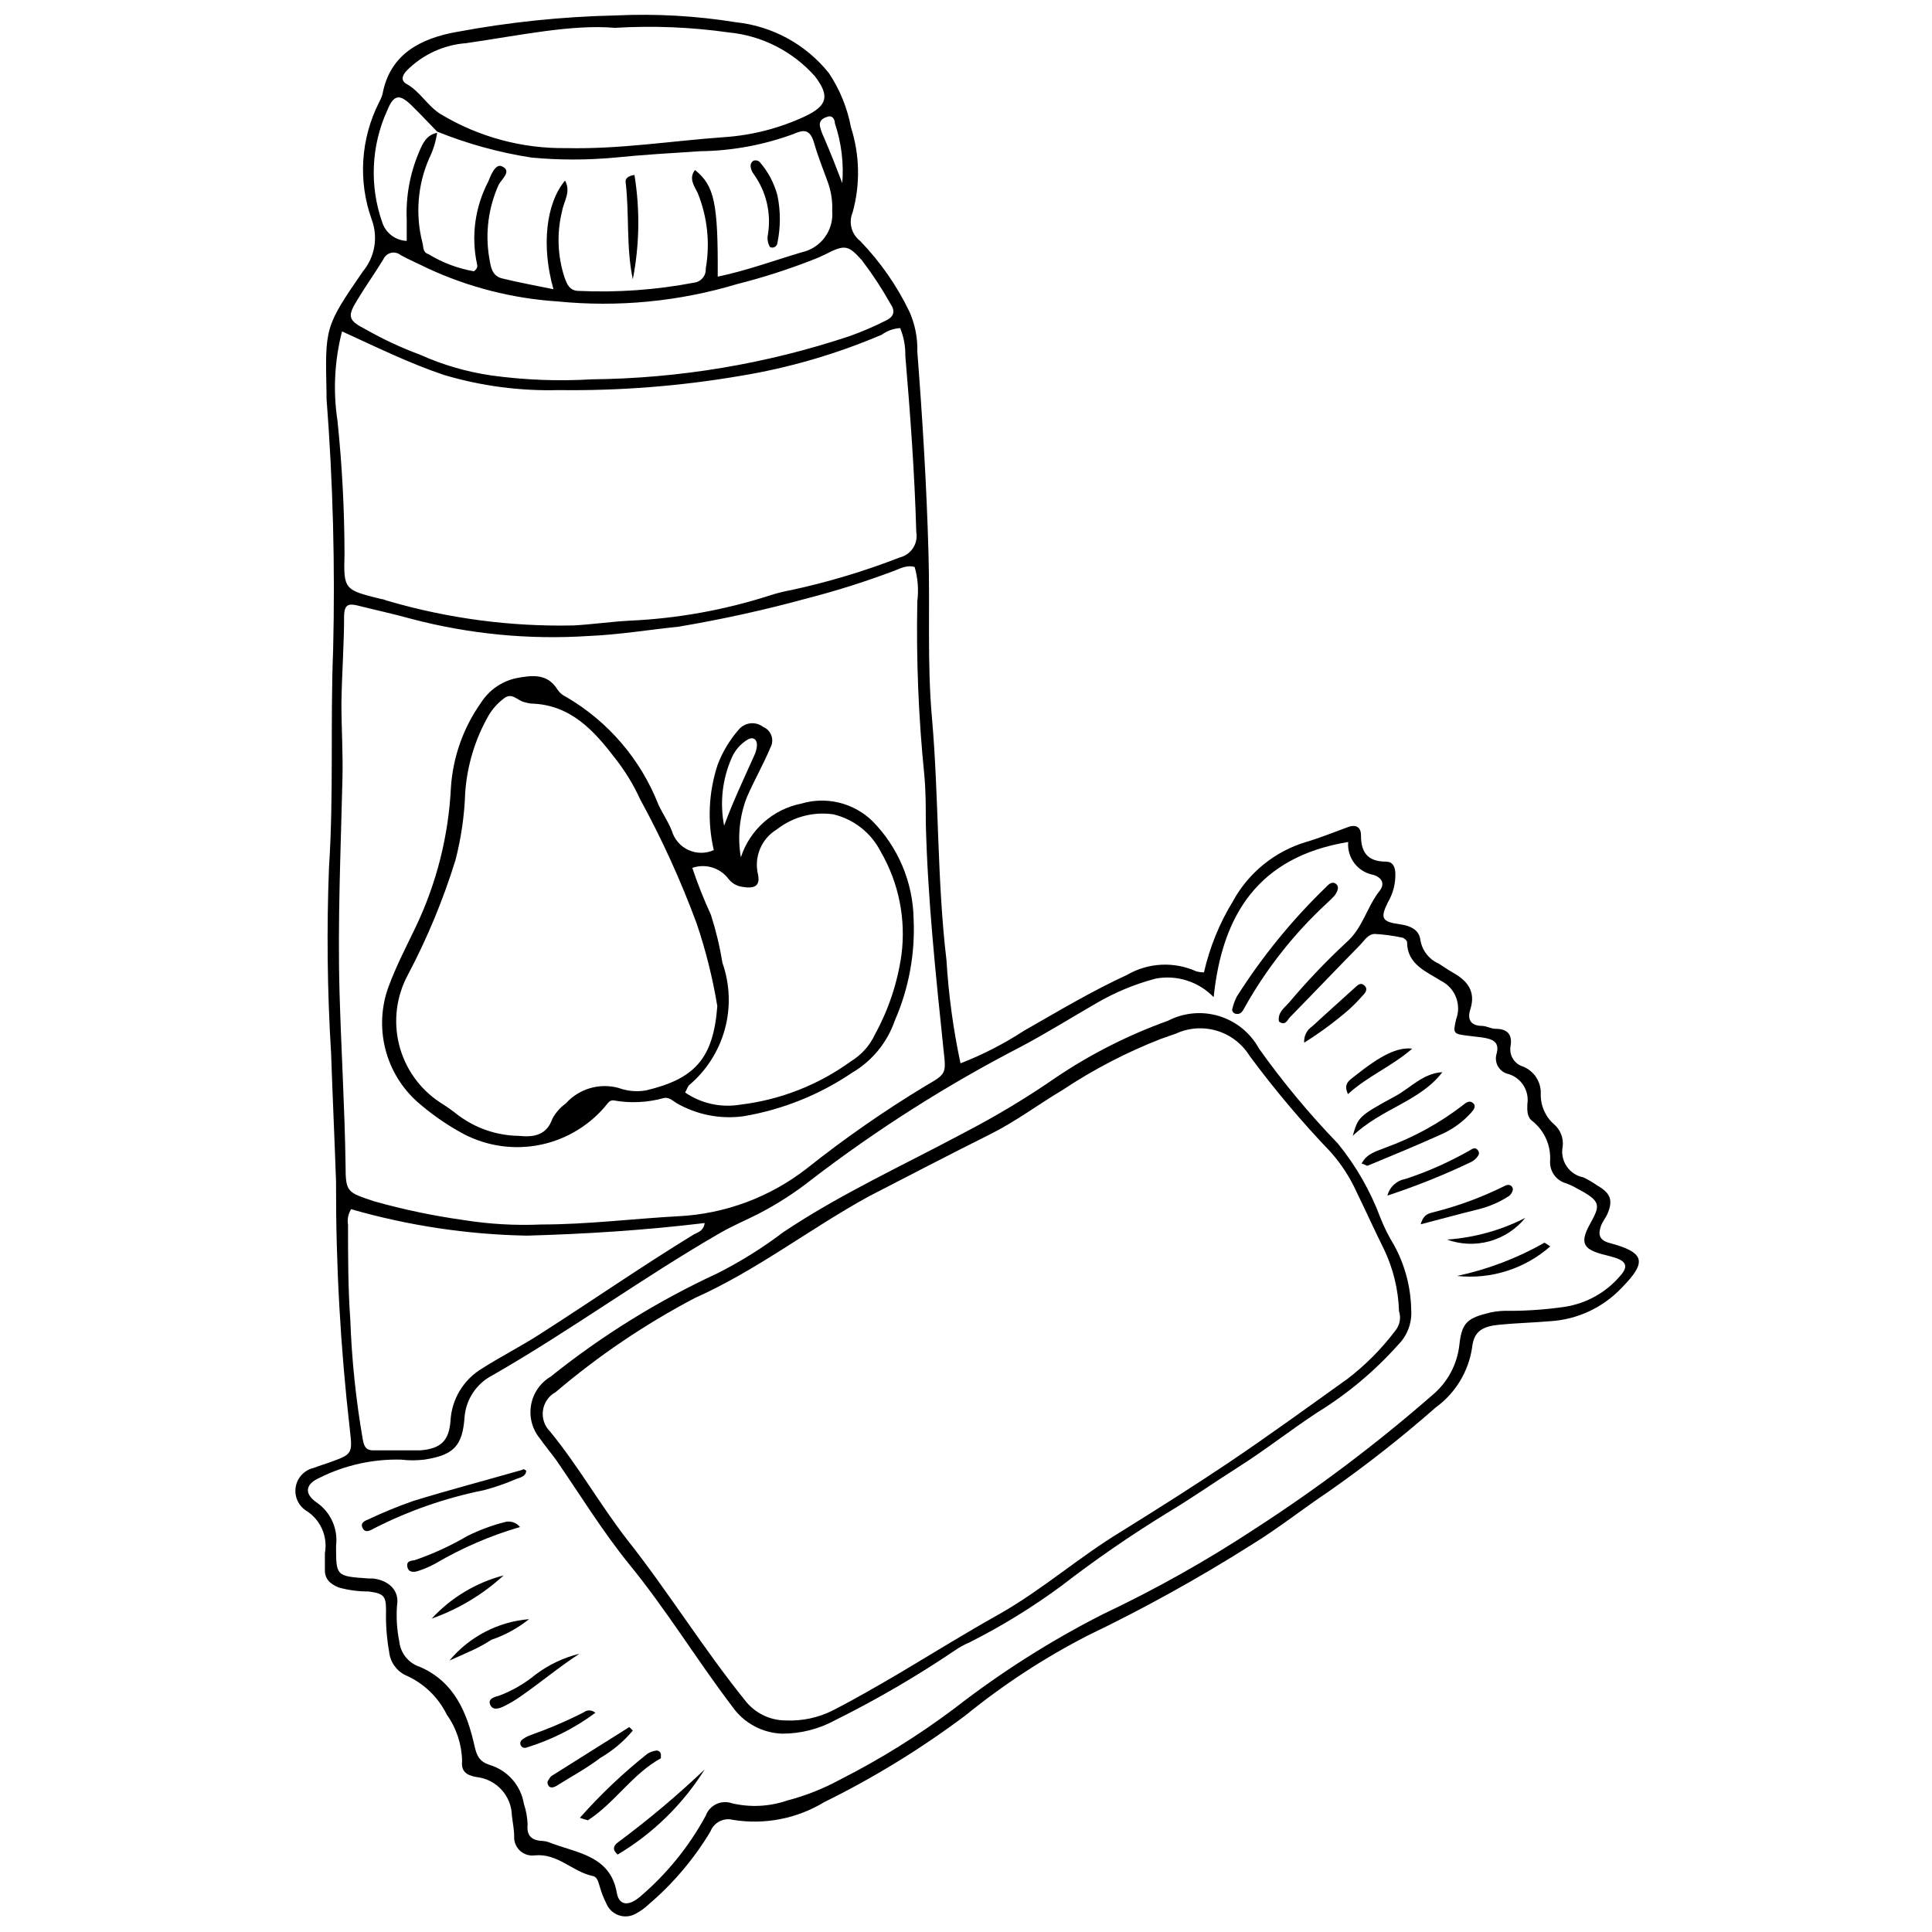 <?xml version="1.0" encoding="UTF-8"?>
<!-- Uploaded to: SVG Repo, www.svgrepo.com, Generator: SVG Repo Mixer Tools -->
<svg width="800px" height="800px" version="1.1" viewBox="144 144 512 512" xmlns="http://www.w3.org/2000/svg">
 <defs>
  <clipPath id="a">
   <path d="m222 148.09h357v503.81h-357z"/>
  </clipPath>
 </defs>
 <path d="m471.71 412.7c-0.656 0-1.312-0.656-1.148-1.258h-0.004c0.262-1.16 0.668-2.281 1.207-3.344 6.707-10.574 14.648-20.32 23.656-29.023 0.656-0.711 1.59-1.59 2.574-0.875 0.984 0.711 0.492 1.863 0 2.684-0.492 0.82-1.645 1.754-2.519 2.629-8.574 7.949-15.852 17.188-21.578 27.379-0.547 0.988-0.93 1.918-2.188 1.809z"/>
 <path d="m504.84 452.35c1.422-2.738 3.996-3.231 6.188-4.16v-0.004c7.449-2.68 14.434-6.504 20.699-11.336 0.766-0.656 1.754-1.367 2.684-0.492 0.93 0.875 0 1.863-0.547 2.519-2.062 2.289-4.555 4.148-7.336 5.477-6.625 3.012-13.418 5.805-20.152 8.598-0.273-0.055-0.715-0.383-1.535-0.602z"/>
 <path d="m526.25 428.14c-5.969 7.777-15.992 9.527-23.766 16.867 1.48-4.93 1.367-5.148 11.281-10.516 4.051-2.188 7.336-6.074 12.484-6.352z"/>
 <path d="m520.5 468.45c0.82-3.012 2.574-2.902 3.723-3.285 6.297-1.605 12.406-3.859 18.234-6.734 0.711-0.383 1.535-0.711 2.191 0 0.656 0.711 0 1.863-0.656 2.465-2.551 1.668-5.367 2.891-8.324 3.613-4.93 1.203-9.641 2.519-15.168 3.941z"/>
 <path d="m530.14 482.14c8.129-1.734 15.941-4.707 23.164-8.816 0 0 0.656 0.383 1.535 0.984h-0.004c-6.769 5.961-15.73 8.801-24.695 7.832z"/>
 <path d="m511.68 460.84c0.57-2.262 2.414-3.977 4.711-4.383 5.957-1.949 11.699-4.5 17.141-7.609 0.656-0.438 1.48-0.93 2.137 0 0.656 0.93 0 1.48-0.438 2.082v-0.004c-0.418 0.422-0.898 0.773-1.426 1.043-7.176 3.426-14.566 6.387-22.125 8.871z"/>
 <path d="m489.62 420.32c-0.125-1.723 0.691-3.379 2.137-4.328 3.723-3.449 7.504-6.789 11.227-10.188 0.766-0.656 1.535-1.59 2.574-0.656 1.039 0.93 0.328 1.918-0.383 2.629h-0.004c-1.191 1.379-2.473 2.676-3.832 3.891-3.68 3.18-7.598 6.074-11.719 8.652z"/>
 <path d="m527.46 472.5c7.234-0.496 14.297-2.453 20.754-5.75-2.434 2.996-5.738 5.16-9.457 6.191s-7.668 0.875-11.297-0.441z"/>
 <path d="m518.26 421.9c-5.477 4.766-11.773 7.231-17.031 12.047-1.312-2.738 0.383-3.668 1.699-4.711 7.062-5.637 11.387-7.773 15.332-7.336z"/>
 <g clip-path="url(#a)">
  <path d="m398.55 425.79c5.867-2.281 11.484-5.16 16.758-8.598 9.035-5.148 17.961-10.516 27.383-14.84l-0.004-0.004c5.609-3.25 12.441-3.594 18.348-0.93 0.66 0.172 1.34 0.266 2.027 0.273 1.516-6.652 4.106-13.016 7.664-18.836 4.144-7.586 11.109-13.234 19.387-15.719 3.723-1.094 7.34-2.574 10.953-3.887 2.356-0.93 3.668 0 3.613 2.301 0 4.438 1.918 6.789 6.57 6.789 1.809 0 2.356 1.203 2.519 2.793 0.145 2.801-0.539 5.582-1.969 7.996-2.082 4.215-1.59 5.148 3.121 5.805 2.738 0.383 5.094 1.367 5.477 4.051h-0.004c0.43 2.844 2.293 5.266 4.93 6.406 1.203 0.766 2.356 1.59 3.613 2.301 3.941 2.191 6.242 5.039 4.711 9.801-0.82 2.574 0 4.328 3.066 4.383 1.203 0 2.41 0.766 3.613 0.766 3.176 0 4.492 1.535 3.996 4.547h0.004c-0.469 2.414 0.98 4.785 3.34 5.477 2.914 1.191 4.773 4.082 4.656 7.227-0.09 3.047 1.172 5.973 3.449 7.996 1.75 1.457 2.637 3.707 2.356 5.969-0.738 3.766 1.711 7.418 5.477 8.16 1.281 0.605 2.508 1.32 3.668 2.137 3.449 1.973 4.215 3.777 2.848 7.231-0.492 1.312-1.535 2.41-1.918 3.723-0.711 2.137-0.328 3.613 2.465 4.328 9.309 2.519 9.855 4.984 3.066 11.883v-0.004c-4.953 5.227-11.707 8.379-18.895 8.816-4.492 0.383-8.98 0.492-13.473 0.93-4.492 0.438-6.734 1.699-7.231 5.969l0.004 0.004c-0.941 6.418-4.434 12.188-9.691 15.988-9.02 7.93-18.473 15.352-28.312 22.234-6.953 4.656-13.473 9.855-20.645 14.238-13.965 8.824-28.43 16.832-43.316 23.984-11.43 5.879-22.223 12.93-32.199 21.031-11.758 8.84-24.316 16.559-37.512 23.055-7.266 4.414-15.871 6.086-24.262 4.707-2.461-0.613-4.996 0.703-5.914 3.066-4.383 7.316-9.934 13.863-16.43 19.387-1.023 0.984-2.188 1.812-3.449 2.465-1.352 0.742-2.953 0.883-4.414 0.383-1.461-0.5-2.641-1.594-3.254-3.012-0.719-1.422-1.305-2.906-1.75-4.434-0.383-1.203-0.656-2.738-1.863-2.957-5.477-1.148-9.309-6.078-15.387-5.477-1.426 0.195-2.867-0.254-3.926-1.227-1.062-0.977-1.629-2.375-1.551-3.812 0-1.809-0.383-3.559-0.602-5.477-0.105-5.281-4.113-9.664-9.363-10.242-2.848-0.492-4.106-1.59-3.832-4.269h-0.004c-0.086-4.402-1.5-8.68-4.051-12.266-2.293-4.68-6.176-8.387-10.953-10.461-2.414-1.176-4.051-3.516-4.328-6.188-0.641-3.613-0.918-7.285-0.82-10.953 0-3.941-0.656-4.492-4.602-5.039h0.004c-2.664 0.008-5.316-0.34-7.887-1.039-2.301-0.93-3.832-2.246-3.723-4.875v-4.215c0.828-4.457-1.176-8.965-5.039-11.336-2.078-1.387-3.129-3.871-2.676-6.328 0.453-2.453 2.324-4.402 4.754-4.953 1.367-0.547 2.738-0.93 4.106-1.422 6.023-2.191 6.242-2.191 5.477-8.652l0.004-0.004c-2.504-21.812-3.731-43.754-3.668-65.711-0.383-11.391-0.93-22.781-1.312-34.172h-0.004c-1.008-16.41-1.191-32.859-0.547-49.289 1.258-19.168 0.328-38.332 1.094-57.664 0.539-22.176-0.047-44.363-1.75-66.48v-1.203c-0.383-17.688-0.492-17.742 9.582-32.418 3.254-3.867 4.152-9.191 2.356-13.91-3.609-10.148-2.894-21.332 1.973-30.941 0.387-0.715 0.699-1.465 0.93-2.246 1.973-10.625 10.188-14.73 19.605-16.43v0.004c13.91-2.609 28.016-4.074 42.164-4.383 10.676-0.5 21.375 0.105 31.926 1.809 9.668 1.027 18.52 5.879 24.59 13.469 2.906 4.356 4.898 9.258 5.859 14.402 2.332 7.301 2.484 15.125 0.438 22.508-1.133 2.676-0.32 5.777 1.973 7.559 5.336 5.519 9.758 11.863 13.086 18.781 1.473 3.324 2.184 6.938 2.082 10.57 1.367 17.742 2.465 35.484 2.957 53.34 0.438 14.566-0.383 29.188 0.93 43.809 1.863 21.355 1.312 42.824 3.832 64.07h0.004c0.551 9.207 1.793 18.359 3.723 27.383zm-138.71-246.92c-2.246-2.301-4.438-4.656-6.734-6.898-3.231-3.176-4.766-2.957-6.516 1.367h-0.004c-4.219 9.301-4.688 19.875-1.312 29.516 0.898 2.871 3.508 4.867 6.516 4.984v-5.477c-0.281-6.211 0.84-12.41 3.285-18.125 0.93-2.191 1.918-4.492 4.766-5.039-0.352 2.379-1.074 4.688-2.137 6.844-3.047 7.027-3.664 14.871-1.75 22.289 0.328 1.148 0 2.519 1.59 3.012h-0.004c3.691 2.266 7.781 3.809 12.047 4.547 0.984-0.711 0.984-1.367 0.82-1.918h0.004c-1.586-7.387-0.539-15.098 2.957-21.797 0.711-1.754 1.918-4.875 3.613-4.106 2.793 1.203 0 3.34-0.82 4.875-2.731 6.051-3.609 12.777-2.519 19.328 0.383 2.082 0.547 4.711 3.285 5.477 4.438 1.094 8.98 1.918 13.746 2.902-3.231-11.391-2.027-22.672 3.066-28.805 1.645 3.012-0.328 5.477-0.766 8.051h-0.004c-1.453 5.84-1.227 11.973 0.66 17.688 0.602 1.645 1.258 3.449 3.668 3.504 10.273 0.477 20.566-0.258 30.668-2.188 1.848-0.23 3.195-1.867 3.066-3.727 1.188-6.746 0.445-13.695-2.137-20.043-0.875-1.809-2.465-3.832-0.711-6.078 5.148 4.16 6.133 8.707 6.023 28.258 7.668-1.59 14.895-4.269 22.289-6.461h-0.004c5.055-1.109 8.504-5.797 8.051-10.953 0.113-2.414-0.223-4.828-0.984-7.117-1.258-3.559-2.738-7.117-3.832-10.953-1.094-3.832-2.957-3.394-5.477-2.301-7.898 2.898-16.23 4.438-24.645 4.547-7.613 0.492-15.223 0.93-22.781 1.699v-0.004c-7.285 0.672-14.617 0.672-21.902 0-8.598-1.328-17.016-3.644-25.082-6.898zm205.79 229.39c-3.957-4.113-9.719-5.969-15.332-4.926-5.551 1.457-10.875 3.668-15.824 6.57-6.734 3.887-13.309 7.996-20.152 11.609-19.398 10.031-37.871 21.762-55.203 35.047-4.418 3.5-9.168 6.562-14.184 9.145-3.231 1.645-6.625 3.066-9.801 4.875-20.754 11.938-39.977 26.066-60.73 37.949-4.144 2.164-6.894 6.297-7.285 10.953-0.547 7.723-2.848 10.133-10.68 11.336h0.004c-2.039 0.246-4.098 0.246-6.133 0-7.414-0.188-14.766 1.426-21.414 4.711-3.996 1.699-4.438 4.269-0.93 6.68 3.691 2.57 5.656 6.981 5.094 11.445 0 8.051 0 8.051 8.488 8.652h1.258c4.16 0.492 7.117 3.121 6.406 7.172v0.004c-0.234 3.188-0.031 6.394 0.602 9.527 0.328 3.133 2.477 5.773 5.477 6.734 9.199 3.996 12.484 12.211 14.457 20.918 0.602 2.684 1.258 4.106 3.941 5.039h0.004c4.781 1.406 8.336 5.43 9.145 10.352 0.59 1.77 0.922 3.613 0.984 5.477-0.273 2.684 0.82 4.16 3.723 4.328l0.004-0.004c0.613 0.027 1.223 0.137 1.805 0.328 7.285 2.902 16.43 3.394 18.125 13.527 0.602 3.285 3.121 3.504 6.078 0.984h0.004c7.106-6.027 13.031-13.324 17.469-21.52 1.027-2.812 4.125-4.277 6.953-3.285 4.824 1.137 9.875 0.891 14.566-0.711 4.84-1.262 9.512-3.098 13.91-5.477 10.746-5.441 20.988-11.816 30.613-19.059 12.25-9.512 25.379-17.836 39.207-24.863 14.027-6.629 27.57-14.242 40.523-22.781 16.414-10.621 32.043-22.406 46.77-35.266 4.019-3.34 6.594-8.109 7.172-13.305 0.656-6.078 2.191-7.172 8.434-8.652 1.605-0.32 3.238-0.449 4.875-0.387 4.949-0.004 9.891-0.371 14.785-1.094 5.652-0.906 10.801-3.797 14.512-8.16 2.301-2.519 1.645-3.996-1.863-4.984l-1.805-0.492c-6.023-1.422-7.172-3.066-4.383-8.16 2.793-5.094 3.231-6.078-3.449-9.582-0.887-0.523-1.824-0.965-2.793-1.312-2.617-0.715-4.394-3.148-4.273-5.859 0.281-4.09-1.457-8.059-4.652-10.625-1.48-1.039-1.422-2.848-1.367-4.492h-0.004c0.566-3.535-1.559-6.945-4.981-7.992-1.125-0.234-2.102-0.918-2.711-1.887-0.609-0.973-0.797-2.148-0.52-3.262 1.039-3.504-1.094-4.106-3.723-4.547l-3.668-0.438c-3.996-0.492-4.16-0.547-3.285-4.328l-0.004 0.004c1.496-3.891-0.184-8.285-3.891-10.188-3.887-2.465-9.09-4.383-9.09-10.297 0-0.438-0.766-1.094-1.258-1.203-2.398-0.516-4.836-0.848-7.285-0.984-1.754 0-2.738 1.699-3.832 2.848-6.242 6.352-12.375 12.812-18.617 19.168-0.711 0.711-1.203 2.465-2.957 1.203-0.438-2.356 1.422-3.613 2.684-5.039h-0.004c4.695-5.578 9.723-10.863 15.062-15.828 4.547-3.941 5.477-9.473 9.035-13.91 1.312-1.809 0.492-3.394-1.809-4.106-4.113-0.77-6.977-4.535-6.625-8.707-23.93 3.945-33.406 19.441-35.652 41.125zm-79.238-114.01c-2.41-0.656-4.16 0.656-6.078 1.258-7.281 2.734-14.703 5.074-22.234 7.012-11.273 3.094-22.695 5.617-34.227 7.555-7.941 0.82-15.883 2.137-23.82 2.465-15.824 1.039-31.711-0.496-47.043-4.543-4.711-1.312-9.582-2.356-14.348-3.559-2.465-0.602-3.34 0-3.449 2.629 0 7.777-0.602 15.551-0.711 23.328 0 6.625 0.438 13.199 0.273 19.824-0.438 19.004-1.312 37.949-0.766 56.953 0.438 15.223 1.367 30.395 1.59 45.617 0 7.231 0.438 7.172 7.613 9.582l-0.004-0.004c7.711 2.168 15.562 3.816 23.492 4.93 6.894 1.113 13.887 1.516 20.867 1.203 12.156 0 24.203-1.535 36.309-2.191l-0.004 0.004c12.348-0.633 24.203-5.051 33.953-12.652 10.02-7.965 20.535-15.281 31.488-21.902 5.477-3.176 5.477-3.176 4.766-9.418-2.082-20.098-4.215-40.195-4.711-60.238 0-4.16 0-8.434-0.383-12.594v-0.004c-1.551-15.336-2.176-30.754-1.863-46.164 0.383-3.047 0.141-6.141-0.711-9.09zm-151.75-62.43c-1.996 7.742-2.406 15.809-1.203 23.711 1.223 11.734 1.844 23.523 1.859 35.324-0.273 9.473 0 9.473 9.691 11.883 0.602 0 1.203 0.383 1.754 0.492 16 4.68 32.621 6.879 49.285 6.516 4.93-0.273 9.801-0.984 14.73-1.258h0.004c12.711-0.566 25.289-2.828 37.402-6.738 1.793-0.574 3.621-1.031 5.473-1.367 9.816-2.117 19.449-5.008 28.809-8.652 3.012-0.734 4.93-3.684 4.379-6.734-0.438-15.605-1.59-31.16-2.902-46.711v-0.004c0.051-2.512-0.414-5.012-1.367-7.336-1.762 0.109-3.449 0.715-4.875 1.75-12.09 5.164-24.758 8.844-37.73 10.953-15.809 2.691-31.828 3.938-47.863 3.727-10.277 0.277-20.535-1.074-30.391-4-9.148-3.066-17.691-7.281-27.055-11.555zm66.098 12.707c23.258-0.227 46.336-4.086 68.398-11.445 3.277-1.168 6.477-2.539 9.582-4.109 1.918-0.875 2.738-2.301 1.312-4.383l0.004 0.004c-2.269-4.043-4.812-7.922-7.613-11.609-3.668-4.106-4.547-4.215-9.691-1.59-1.102 0.559-2.238 1.051-3.398 1.48-6.519 2.551-13.195 4.691-19.984 6.406-15.41 4.633-31.578 6.195-47.59 4.598-11.906-0.77-23.566-3.742-34.391-8.762-2.41-1.203-4.875-2.246-7.172-3.504-0.719-0.594-1.672-0.816-2.574-0.602-0.906 0.215-1.656 0.844-2.027 1.695-2.191 3.613-4.656 7.062-6.844 10.68-2.738 4.438-2.574 5.477 2.137 7.887h-0.004c4.633 2.629 9.465 4.883 14.457 6.734 5.981 2.684 12.301 4.523 18.785 5.477 8.816 1.223 17.73 1.57 26.613 1.043zm-63.688 219.92c-0.77 1.223-1.062 2.684-0.82 4.106 0 8.379 0 16.812 0.602 25.191 0.383 10.594 1.48 21.152 3.285 31.598 0.328 1.754 0.711 3.066 2.902 3.012h12.375c5.477-0.438 7.613-2.574 7.996-7.887v0.004c0.328-5.734 3.492-10.93 8.434-13.855 4.984-3.176 10.297-5.859 15.223-9.035 13.691-8.762 26.891-17.91 40.746-26.398 1.039-0.602 2.629-0.875 2.957-3.066-15.938 1.918-31.488 2.902-47.148 3.34h-0.004c-15.754-0.297-31.402-2.652-46.547-7.008zm69.875-313.07c-11.391-0.984-25.301 2.027-39.32 4.051l0.004 0.004c-5.984 0.434-11.605 3.019-15.828 7.281-1.094 1.148-1.754 2.574 0 3.559 3.613 2.027 5.477 5.805 9.035 7.996 10.059 6.051 21.613 9.164 33.352 8.98 14.02 0.328 27.875-1.918 41.785-2.902h-0.004c7.379-0.5 14.598-2.359 21.305-5.477 6.078-2.848 6.68-5.477 2.684-10.68v0.004c-5.891-6.625-14.066-10.773-22.891-11.609-9.977-1.41-20.066-1.812-30.121-1.207zm60.238 41.73c0.52-5.551-0.133-11.148-1.914-16.43 0-0.82-0.492-2.191-1.918-1.754-1.422 0.438-2.301 1.094-2.027 2.574 0.23 0.965 0.562 1.898 0.988 2.793 1.859 4.273 3.504 8.543 5.144 12.816z"/>
 </g>
 <path d="m351.34 603.44c-5.332-0.16-10.27-2.844-13.309-7.227-9.418-12.375-17.469-25.684-27.383-37.785-6.953-8.598-12.812-18.125-19.168-27.383-1.422-1.973-3.012-3.832-4.383-5.805h0.004c-2.051-2.465-2.914-5.711-2.367-8.871 0.547-3.16 2.453-5.922 5.215-7.559 13.57-10.879 28.41-20.074 44.195-27.379 6.16-3.113 12.023-6.781 17.523-10.953 15.168-10.133 31.762-17.688 47.809-26.285h-0.004c8.523-4.414 16.758-9.371 24.645-14.84 9.16-6.133 19.035-11.117 29.406-14.84 4.18-2.168 9.039-2.613 13.543-1.242 4.504 1.371 8.293 4.449 10.555 8.578 6.332 8.906 13.324 17.328 20.918 25.191 4.84 5.941 8.668 12.641 11.336 19.824 0.969 2.43 2.141 4.773 3.504 7.008 2.93 5.285 4.508 11.211 4.602 17.25 0.246 3.441-1.012 6.816-3.453 9.258-6.242 6.996-13.473 13.047-21.465 17.961-7.172 4.711-13.855 10.02-21.082 14.566-6.188 3.941-12.211 8.16-18.508 11.938h-0.004c-9.742 5.969-19.156 12.457-28.203 19.441-7.699 5.684-15.871 10.703-24.422 15.004-1.328 0.562-2.594 1.258-3.777 2.082-10.133 6.844-20.707 13.012-31.652 18.453-4.312 2.371-9.156 3.613-14.074 3.613zm163.41-111.99c-0.176-5.695-1.535-11.289-4-16.426-2.519-5.039-4.82-10.188-7.285-15.223l0.004-0.004c-1.746-3.824-4.055-7.367-6.848-10.512-7.684-8.027-14.852-16.535-21.465-25.465-1.973-3.191-5.039-5.555-8.629-6.644-3.59-1.09-7.457-0.832-10.867 0.73l-4.051 1.422c-9.133 3.566-17.852 8.102-26.012 13.527-6.461 3.832-12.43 8.379-19.277 11.773-10.953 5.477-21.465 10.953-32.09 16.43-15.664 8.598-29.684 19.605-46.109 26.941-13.168 6.922-25.527 15.277-36.855 24.918-1.832 0.992-3.082 2.793-3.375 4.856s0.41 4.141 1.895 5.606c7.449 9.09 13.199 19.332 20.371 28.586 10.953 13.855 20.098 28.75 31.16 42.496v-0.004c2.582 3.457 6.641 5.484 10.953 5.477 4.324 0.195 8.625-0.727 12.484-2.684 6.188-3.176 12.211-6.68 18.18-10.188 8.543-5.094 17.031-10.352 25.738-15.223 11.445-6.461 21.246-15.168 32.363-21.906 9.691-6.023 19.387-12.156 28.859-18.508 10.461-7.062 20.645-14.457 31.051-21.906l0.004 0.004c4.84-3.684 9.152-8.012 12.812-12.871 1.203-1.449 1.574-3.414 0.988-5.203z"/>
 <path d="m283.44 533.73c0 1.48-1.48 1.809-2.574 2.191-2.82 1.223-5.731 2.231-8.707 3.012-10.07 2.027-19.816 5.414-28.969 10.074-0.93 0.492-2.301 1.422-3.066 0s0.547-1.973 1.48-2.356v0.004c3.871-1.832 7.84-3.457 11.883-4.875 9.582-2.957 19.277-5.477 28.969-8.27 0.273-0.383 0.656 0.055 0.984 0.219z"/>
 <path d="m330.75 612.91c-5.781 9.246-13.688 16.98-23.055 22.562-1.645-1.422-0.93-2.465 0-3.176v-0.004c8.07-5.984 15.77-12.457 23.055-19.383z"/>
 <path d="m281.8 548.68c-7.859 2.289-15.402 5.543-22.453 9.695-1.418 0.773-2.902 1.414-4.438 1.914-1.203 0.438-2.684 0.492-2.957-1.094-0.273-1.59 0.984-1.535 2.027-1.754 4.832-1.676 9.492-3.82 13.91-6.406 3.098-1.535 6.344-2.746 9.691-3.613 1.531-0.508 3.215-0.008 4.219 1.258z"/>
 <path d="m297.68 625.73c5.457-6.172 11.449-11.855 17.906-16.977 0.684-0.426 1.449-0.707 2.246-0.82 0.617-0.102 1.203 0.312 1.312 0.93v1.094c-7.559 4.16-12.102 11.719-19.332 16.43h0.004c-0.73-0.156-1.445-0.375-2.137-0.656z"/>
 <path d="m297.57 582.25c-5.477 3.559-10.406 7.723-15.715 11.391-1.324 0.926-2.715 1.75-4.164 2.465-1.312 0.656-3.066 1.312-3.777-0.328-0.711-1.645 1.203-2.082 2.519-2.465 3.414-1.305 6.594-3.156 9.418-5.477 3.484-2.637 7.473-4.539 11.719-5.586z"/>
 <path d="m311.7 602.62c-2.418 2.894-5.332 5.344-8.598 7.231-3.668 2.793-7.832 5.039-11.773 7.504-0.766 0.438-1.699 0.547-2.082-0.328-0.383-0.875 0-1.148 0.328-1.645 0.168-0.379 0.457-0.688 0.82-0.879l20.371-12.812z"/>
 <path d="m263.12 584.05c5.277-6.328 12.871-10.273 21.082-10.953-2.992 2.394-6.387 4.25-10.02 5.477-3.176 2.133-6.297 3.34-11.062 5.477z"/>
 <path d="m301.78 597.91c-5.555 4.121-11.777 7.25-18.398 9.258-0.574 0.145-1.168-0.152-1.402-0.699-0.23-0.547-0.031-1.18 0.473-1.492 0.648-0.488 1.367-0.879 2.133-1.148 4.816-1.703 9.52-3.715 14.074-6.027 0.93-0.734 2.25-0.688 3.121 0.109z"/>
 <path d="m258.41 572.94c5.129-5.559 11.742-9.527 19.059-11.445-5.516 5.062-11.996 8.957-19.059 11.445z"/>
 <path d="m333.16 369.28c-1.742-7.508-1.383-15.355 1.043-22.672 1.277-3.344 3.129-6.438 5.477-9.145 1.594-2.027 4.523-2.394 6.57-0.82 1.023 0.422 1.82 1.262 2.184 2.309 0.367 1.043 0.27 2.195-0.266 3.164-1.863 4.438-4.269 8.652-6.188 13.035h-0.004c-2.004 5.098-2.574 10.648-1.641 16.047 1.164-3.586 3.266-6.797 6.086-9.301 2.82-2.504 6.258-4.207 9.957-4.938 3.258-0.969 6.715-1.051 10.016-0.242 3.301 0.805 6.328 2.477 8.77 4.84 6.867 6.934 10.793 16.254 10.953 26.012 0.422 9.227-1.285 18.426-4.984 26.891-1.996 5.797-5.996 10.688-11.281 13.797-8.664 5.871-18.488 9.812-28.805 11.555-6.156 0.848-12.418-0.387-17.797-3.504-1.039-0.656-2.082-1.645-3.34-1.312-4.371 1.211-8.957 1.418-13.418 0.602-1.148 0-1.535 0.984-2.191 1.699-4.664 5.449-11.098 9.09-18.176 10.281-7.074 1.191-14.348-0.141-20.539-3.766-3.906-2.215-7.574-4.82-10.953-7.777-4.191-3.738-7.164-8.652-8.531-14.098-1.367-5.449-1.066-11.184 0.863-16.457 2.027-5.477 4.711-10.625 7.231-15.883 5.527-11.602 8.691-24.184 9.309-37.02 0.551-8.059 3.316-15.812 7.996-22.398 2.117-3.309 5.469-5.633 9.309-6.461 4.106-0.766 8.27-1.367 10.953 3.066 0.574 0.84 1.371 1.504 2.301 1.918 11.117 6.492 19.723 16.543 24.422 28.531 1.094 2.356 2.629 4.547 3.559 6.953h0.004c0.66 2.25 2.266 4.102 4.398 5.078 2.129 0.977 4.582 0.98 6.715 0.016zm0.93 41.344h0.004c-1.227-7.438-3.059-14.762-5.477-21.902-4.172-11.305-9.168-22.285-14.949-32.859-1.785-3.902-4.031-7.578-6.684-10.953-5.477-7.117-11.664-14.184-22.234-14.457h0.004c-0.613-0.074-1.219-0.203-1.809-0.383-1.809-0.383-3.285-2.738-5.477-0.93-1.609 1.227-2.965 2.75-3.996 4.492-3.578 6.273-5.695 13.273-6.191 20.48-0.203 6.008-1.066 11.977-2.57 17.797-3.258 10.539-7.492 20.754-12.652 30.5-3.027 5.644-3.848 12.215-2.297 18.43 1.547 6.215 5.356 11.633 10.676 15.195 1.727 1.074 3.391 2.246 4.984 3.504 4.633 3.477 10.25 5.394 16.043 5.477 3.777 0.383 7.34 0 8.926-4.547v0.004c0.859-1.609 2.078-2.996 3.562-4.055 3.5-3.898 8.906-5.488 13.965-4.106 2.328 0.855 4.84 1.082 7.281 0.656 12.926-3.066 17.852-8.434 18.895-22.344zm-8.543 22.891h0.004c4.269 2.934 9.512 4.09 14.621 3.231 10.605-1.266 20.707-5.223 29.352-11.5 2.773-1.691 4.984-4.168 6.352-7.117 3.586-6.531 5.957-13.656 7.012-21.027 1.242-9.484-0.684-19.109-5.477-27.383-2.527-4.981-7.109-8.605-12.543-9.91-5.336-0.777-10.758 0.668-15.004 3.996-4.086 2.469-6.102 7.297-4.984 11.938 0.656 3.121-0.984 3.887-4.438 3.231h0.004c-1.352-0.242-2.566-0.984-3.394-2.078-2.234-2.938-6.098-4.106-9.586-2.902 1.418 4.231 3.062 8.379 4.93 12.43 1.34 4.172 2.363 8.438 3.066 12.758 1.992 5.68 2.207 11.832 0.613 17.633-1.598 5.805-4.922 10.98-9.539 14.844-0.383 0.492-0.547 1.203-0.984 1.859zm10.352-70.699c2.301-6.297 5.203-12.375 7.941-18.508 0.445-0.887 0.707-1.855 0.766-2.848 0-1.535-0.984-2.246-2.356-1.535l0.004 0.004c-1.926 1.121-3.441 2.828-4.328 4.871-2.5 5.66-3.207 11.945-2.027 18.02z"/>
 <path d="m311.7 218.02c-1.809-8.598-0.875-17.305-1.918-25.902 0-0.766 0.547-1.48 2.356-1.754v0.004c1.496 9.172 1.348 18.535-0.438 27.652z"/>
 <path d="m348.06 209.48c-0.602-1.004-0.797-2.195-0.551-3.34 0.914-5.594-0.426-11.324-3.723-15.934-0.504-0.629-0.809-1.391-0.875-2.191-0.023-0.578 0.27-1.125 0.766-1.426 0.539-0.191 1.145-0.086 1.59 0.273 2.25 2.57 3.883 5.625 4.762 8.93 0.855 4.133 0.855 8.402 0 12.539-0.023 0.457-0.281 0.871-0.676 1.105-0.398 0.23-0.883 0.246-1.293 0.043z"/>
</svg>